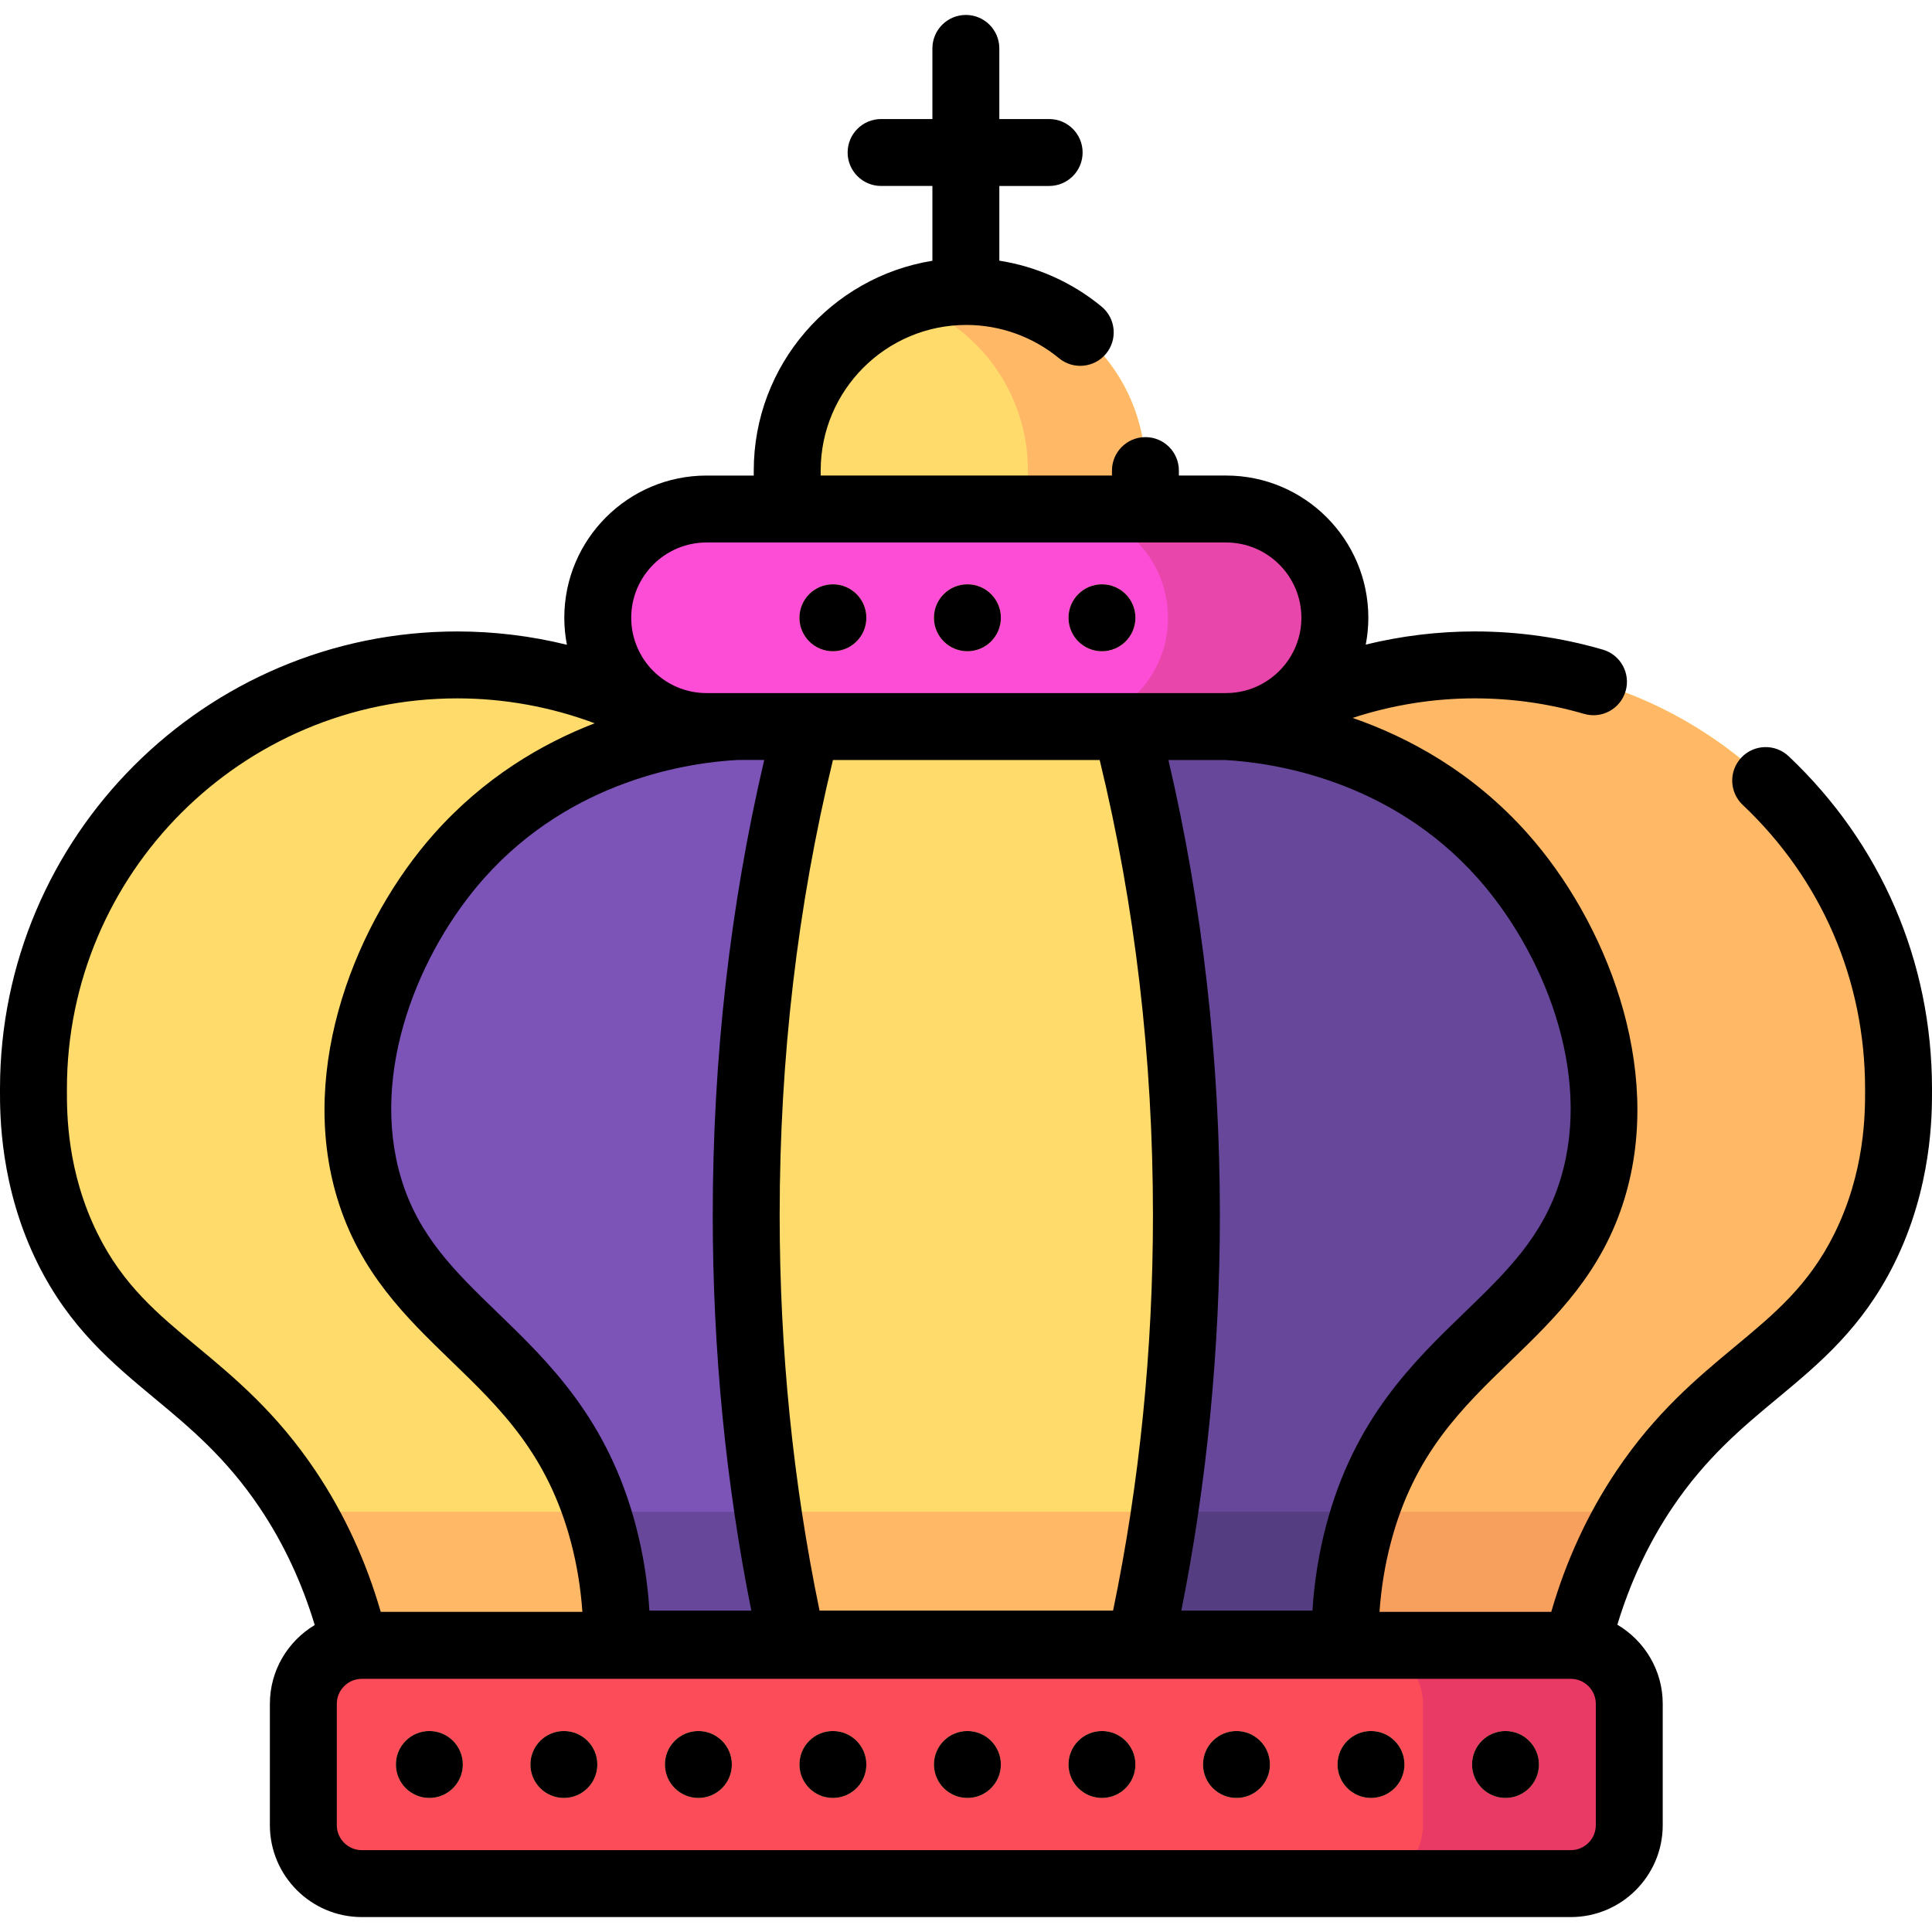 <?xml version="1.0" encoding="iso-8859-1"?>
<!-- Uploaded to: SVG Repo, www.svgrepo.com, Generator: SVG Repo Mixer Tools -->
<svg height="800px" width="800px" version="1.1" id="Layer_1" xmlns="http://www.w3.org/2000/svg" xmlns:xlink="http://www.w3.org/1999/xlink" 
	 viewBox="0 0 511.999 511.999" xml:space="preserve">
<path style="fill:#FC4C59;" d="M416.287,435.941H95.878c-8.554,0-15.487,7.037-15.487,15.591v32.154
	c0,8.554,6.934,15.487,15.487,15.487h320.409c8.554,0,15.487-6.934,15.487-15.487v-32.154
	C431.774,442.978,424.84,435.941,416.287,435.941z"/>
<path style="fill:#E83A64;" d="M416.287,435.941h-54.682c8.554,0,15.487,7.037,15.487,15.591v32.154
	c0,8.554-6.934,15.487-15.487,15.487h54.682c8.554,0,15.487-6.934,15.487-15.487v-32.154
	C431.774,442.978,424.84,435.941,416.287,435.941z"/>
<path style="fill:#FFDB6C;" d="M338.756,188.971c15.561-8.153,33.269-12.764,52.054-12.764c62.033,0,112.32,50.288,112.32,112.32
	c0,5.669,0.296,23.483-9.054,42.344c-14.385,29.019-37.825,33.288-58.327,63.845c-10.501,15.652-15.355,30.846-17.809,41.225H94.059
	c-2.454-10.38-7.307-25.574-17.808-41.225c-20.503-30.557-43.942-34.826-58.327-63.845c-9.35-18.862-9.054-36.676-9.054-42.344
	c0-62.033,50.288-112.32,112.32-112.32c18.785,0,36.493,4.611,52.054,12.764H338.756z"/>
<g>
	<path style="fill:#FFB966;" d="M503.094,288.527c0-62.033-50.288-112.32-112.32-112.32c-18.785,0-36.493,4.611-52.054,12.764
		c0,0,4.036,236.59,1.582,246.97h77.602c2.454-10.38,7.307-25.574,17.809-41.225c20.503-30.557,43.942-34.826,58.327-63.845
		C503.39,312.01,503.094,294.196,503.094,288.527z"/>
	<path style="fill:#FFB966;" d="M80.351,400.627c7.969,13.508,11.944,26.248,14.087,35.314h323.881
		c2.144-9.066,6.118-21.804,14.087-35.314H80.351z"/>
</g>
<path style="fill:#F7A05E;" d="M417.903,435.941c2.144-9.066,6.118-21.804,14.087-35.314H330.743
	c-7.969,13.508-11.944,26.248-14.087,35.314H417.903z"/>
<path style="fill:#FFDB6C;" d="M303.546,134.895h-94.927v-10.181c0-26.213,21.25-47.463,47.464-47.463l0,0
	c26.213,0,47.464,21.25,47.464,47.463v10.181H303.546z"/>
<path style="fill:#FFB966;" d="M256.082,77.25L256.082,77.25c-5.455,0-10.689,0.932-15.568,2.626
	c18.565,6.445,31.897,24.079,31.897,44.838v10.181h31.134v-10.181C303.546,98.5,282.296,77.25,256.082,77.25z"/>
<path style="fill:#7C54B8;" d="M195.109,192.539c-7.975,0.409-45.753,3.186-73.426,34.287
	c-19.601,22.03-33.177,57.197-23.844,88.083c11.42,37.79,49.395,43.552,62.072,91.63c3.173,12.035,3.63,22.669,3.547,29.402h193.001
	c-0.083-6.733,0.374-17.366,3.547-29.402c12.677-48.078,50.652-53.839,62.072-91.63c9.333-30.886-4.242-66.053-23.844-88.083
	c-27.672-31.101-65.451-33.878-73.426-34.287"/>
<path style="fill:#674799;" d="M361.782,400.627H158.137c0.63,1.906,1.233,3.857,1.776,5.912c3.173,12.035,3.63,22.669,3.547,29.402
	H356.46c-0.083-6.733,0.374-17.366,3.547-29.402C360.548,404.485,361.152,402.533,361.782,400.627z"/>
<path style="fill:#FFDB6C;" d="M213.821,192.539c-10.363,40.082-16.069,83.751-16.069,129.462c0,39.914,4.351,78.167,12.352,113.94
	h91.957c8.001-35.773,12.352-74.026,12.352-113.94c0-45.711-5.705-89.38-16.069-129.462H213.821z"/>
<path style="fill:#FFB966;" d="M210.103,435.941h91.957c2.576-11.522,4.769-23.305,6.565-35.314H203.539
	C205.334,412.636,207.527,424.419,210.103,435.941z"/>
<path style="fill:#674799;" d="M398.235,226.826c-27.672-31.101-65.451-33.878-73.426-34.287h-26.465
	c10.363,40.082,16.069,83.751,16.069,129.462c0,39.787-4.325,78.264-12.277,113.94h54.325c-0.083-6.733,0.374-17.366,3.547-29.402
	c12.677-48.078,50.652-53.839,62.072-91.63C431.411,284.023,417.836,248.856,398.235,226.826z"/>
<path style="fill:#553D82;" d="M361.782,400.627h-53.119c-1.785,12.028-3.966,23.818-6.528,35.314h54.325
	c-0.083-6.733,0.374-17.366,3.547-29.402C360.548,404.485,361.152,402.533,361.782,400.627z"/>
<g>
	<circle style="fill:#FFDB6C;" cx="113.786" cy="467.608" r="8.867"/>
	<circle style="fill:#FFDB6C;" cx="149.433" cy="467.608" r="8.867"/>
	<circle style="fill:#FFDB6C;" cx="185.08" cy="467.608" r="8.867"/>
	<circle style="fill:#FFDB6C;" cx="220.727" cy="467.608" r="8.867"/>
	<circle style="fill:#FFDB6C;" cx="256.374" cy="467.608" r="8.867"/>
	<circle style="fill:#FFDB6C;" cx="292.032" cy="467.608" r="8.867"/>
	<circle style="fill:#FFDB6C;" cx="363.326" cy="467.608" r="8.867"/>
	<circle style="fill:#FFDB6C;" cx="327.679" cy="467.608" r="8.867"/>
	<circle style="fill:#FFDB6C;" cx="398.973" cy="467.608" r="8.867"/>
</g>
<path style="fill:#FD4DD7;" d="M324.929,192.539H187.236c-15.919,0-28.823-12.904-28.823-28.823l0,0
	c0-15.919,12.904-28.823,28.823-28.823h137.693c15.919,0,28.823,12.904,28.823,28.823l0,0
	C353.752,179.635,340.847,192.539,324.929,192.539z"/>
<path style="fill:#E846AA;" d="M324.809,134.895H280.71c15.919,0,28.823,12.904,28.823,28.823l0,0
	c0,15.919-12.904,28.823-28.823,28.823h44.098c15.919,0,28.823-12.904,28.823-28.823l0,0
	C353.631,147.799,340.727,134.895,324.809,134.895z"/>
<g>
	<circle style="fill:#FFDB6C;" cx="220.727" cy="163.716" r="8.867"/>
	<circle style="fill:#FFDB6C;" cx="256.374" cy="163.716" r="8.867"/>
	<circle style="fill:#FFDB6C;" cx="292.032" cy="163.716" r="8.867"/>
</g>
<path d="M511.998,289.021v-0.494c0-33.685-13.491-64.979-37.989-88.118c-3.561-3.363-9.174-3.203-12.536,0.358
	c-3.362,3.56-3.202,9.172,0.358,12.536c20.914,19.753,32.432,46.469,32.432,75.225v0.518c0.008,5.86,0.03,21.422-8.132,37.886
	c-6.776,13.67-15.861,21.213-26.379,29.949c-9.843,8.175-20.998,17.439-31.367,32.893c-7.576,11.291-13.376,23.838-17.284,37.38
	h-45.52c0.435-6.251,1.429-12.399,3-18.355c6.169-23.398,18.632-35.447,31.826-48.204c11.898-11.503,24.199-23.397,30.16-43.122
	c10.542-34.883-5.316-73.623-25.707-96.542c-14.475-16.269-31.406-25.47-46.399-30.673c10.394-3.407,21.346-5.186,32.349-5.186
	c9.868,0,19.623,1.385,28.996,4.116c4.702,1.373,9.624-1.331,10.994-6.033s-1.331-9.624-6.033-10.994
	c-10.986-3.202-22.411-4.824-33.957-4.824c-9.741,0-19.453,1.185-28.873,3.488c0.442-2.304,0.682-4.68,0.682-7.11
	c0-20.783-16.907-37.69-37.69-37.69h-12.516v-1.314c0-4.897-3.97-8.867-8.867-8.867c-4.897,0-8.867,3.97-8.867,8.867v1.314h-77.192
	v-1.314c0-21.282,17.314-38.597,38.597-38.597c8.945,0,17.663,3.128,24.547,8.811c3.778,3.115,9.366,2.582,12.484-1.195
	c3.117-3.778,2.582-9.366-1.195-12.484c-7.788-6.427-17.181-10.605-27.088-12.167V49.282h13.203c4.897,0,8.867-3.97,8.867-8.867
	s-3.97-8.867-8.867-8.867H264.83V12.826c0-4.897-3.97-8.867-8.867-8.867c-4.897,0-8.867,3.97-8.867,8.867v18.72h-13.597
	c-4.897,0-8.867,3.97-8.867,8.867s3.97,8.867,8.867,8.867h13.597v19.826c-26.803,4.317-47.344,27.604-47.344,55.606v1.314h-12.515
	c-20.783,0-37.69,16.907-37.69,37.69c0,2.446,0.242,4.836,0.689,7.153c-9.475-2.332-19.246-3.53-29.047-3.53
	c-66.824,0-121.188,54.364-121.188,121.188v0.494c-0.008,6.329-0.035,25.59,9.976,45.788c8.445,17.035,19.88,26.531,30.938,35.716
	c9.356,7.769,19.029,15.804,27.971,29.131c6.28,9.36,11.133,19.767,14.521,30.993c-7.105,4.259-11.886,12.012-11.886,20.882v32.154
	c0,13.429,10.926,24.355,24.356,24.355h320.409c13.429,0,24.355-10.926,24.355-24.355v-32.154c0-8.928-4.843-16.726-12.025-20.967
	c3.387-11.192,8.23-21.57,14.495-30.908c8.942-13.327,18.617-21.362,27.971-29.131c11.058-9.184,22.492-18.681,30.938-35.716
	C512.034,314.611,512.008,295.35,511.998,289.021z M305.544,322.001c0,35.803-3.555,71.03-10.571,104.834h-77.781
	c-7.016-33.806-10.572-69.033-10.572-104.834c0-41.523,4.747-82.054,14.119-120.594h70.687
	C300.797,239.945,305.544,280.476,305.544,322.001z M195.366,201.406h7.157c-9.044,38.654-13.638,79.16-13.638,120.594
	c0,35.743,3.443,70.949,10.218,104.834h-26.999c-0.475-7.678-1.686-15.233-3.618-22.557c-7.432-28.185-22.954-43.191-36.647-56.432
	c-11.206-10.835-20.883-20.192-25.511-35.502c-8.558-28.32,4.872-60.396,21.979-79.623
	C151.645,206.493,182.83,202.078,195.366,201.406z M391.611,232.721c17.107,19.227,30.537,51.304,21.979,79.623
	c-4.628,15.311-14.305,24.668-25.511,35.502c-13.695,13.241-29.215,28.247-36.647,56.432c-1.932,7.326-3.143,14.881-3.618,22.557
	h-34.753c6.775-33.885,10.218-69.091,10.218-104.834c0-41.437-4.594-81.942-13.638-120.594h14.911
	C337.088,202.078,368.273,206.493,391.611,232.721z M187.235,143.762h21.382h94.927h21.383c11.004,0,19.955,8.951,19.955,19.955
	c0,7.41-4.068,13.876-10.079,17.317c-0.054,0.028-0.109,0.054-0.163,0.083c-0.14,0.073-0.267,0.157-0.401,0.236
	c-2.782,1.476-5.948,2.319-9.312,2.319h-26.586H213.82h-26.586c-11.004,0-19.955-8.951-19.955-19.955
	S176.232,143.762,187.235,143.762z M52.245,356.881c-10.518-8.736-19.603-16.281-26.379-29.949
	c-8.162-16.464-8.14-32.028-8.132-37.886v-0.518c0-57.045,46.408-103.453,103.453-103.453c12.444,0,24.826,2.263,36.404,6.6
	c-13.989,5.404-29.29,14.375-42.533,29.259c-20.393,22.918-36.249,61.658-25.707,96.542c5.961,19.726,18.262,31.62,30.16,43.122
	c13.195,12.757,25.656,24.806,31.826,48.204c1.57,5.955,2.564,12.103,3,18.356h-53.441c-3.91-13.543-9.709-26.091-17.284-37.38
	C73.244,374.322,62.088,365.056,52.245,356.881z M422.907,483.686c0,3.65-2.97,6.62-6.62,6.62H95.878c-3.65,0-6.621-2.97-6.621-6.62
	v-32.154c0-3.65,2.97-6.621,6.621-6.621h114.213c0.005,0,0.009,0,0.013,0h91.957c0.005,0,0.009,0,0.013,0h114.213
	c3.65,0,6.62,2.97,6.62,6.621v32.154H422.907z"/>
<circle cx="113.786" cy="467.608" r="8.867"/>
<circle cx="149.433" cy="467.608" r="8.867"/>
<circle cx="185.08" cy="467.608" r="8.867"/>
<circle cx="220.727" cy="467.608" r="8.867"/>
<circle cx="256.374" cy="467.608" r="8.867"/>
<circle cx="292.032" cy="467.608" r="8.867"/>
<circle cx="220.727" cy="163.716" r="8.867"/>
<circle cx="256.374" cy="163.716" r="8.867"/>
<circle cx="292.032" cy="163.716" r="8.867"/>
<circle cx="363.326" cy="467.608" r="8.867"/>
<circle cx="327.679" cy="467.608" r="8.867"/>
<circle cx="398.973" cy="467.608" r="8.867"/>
</svg>